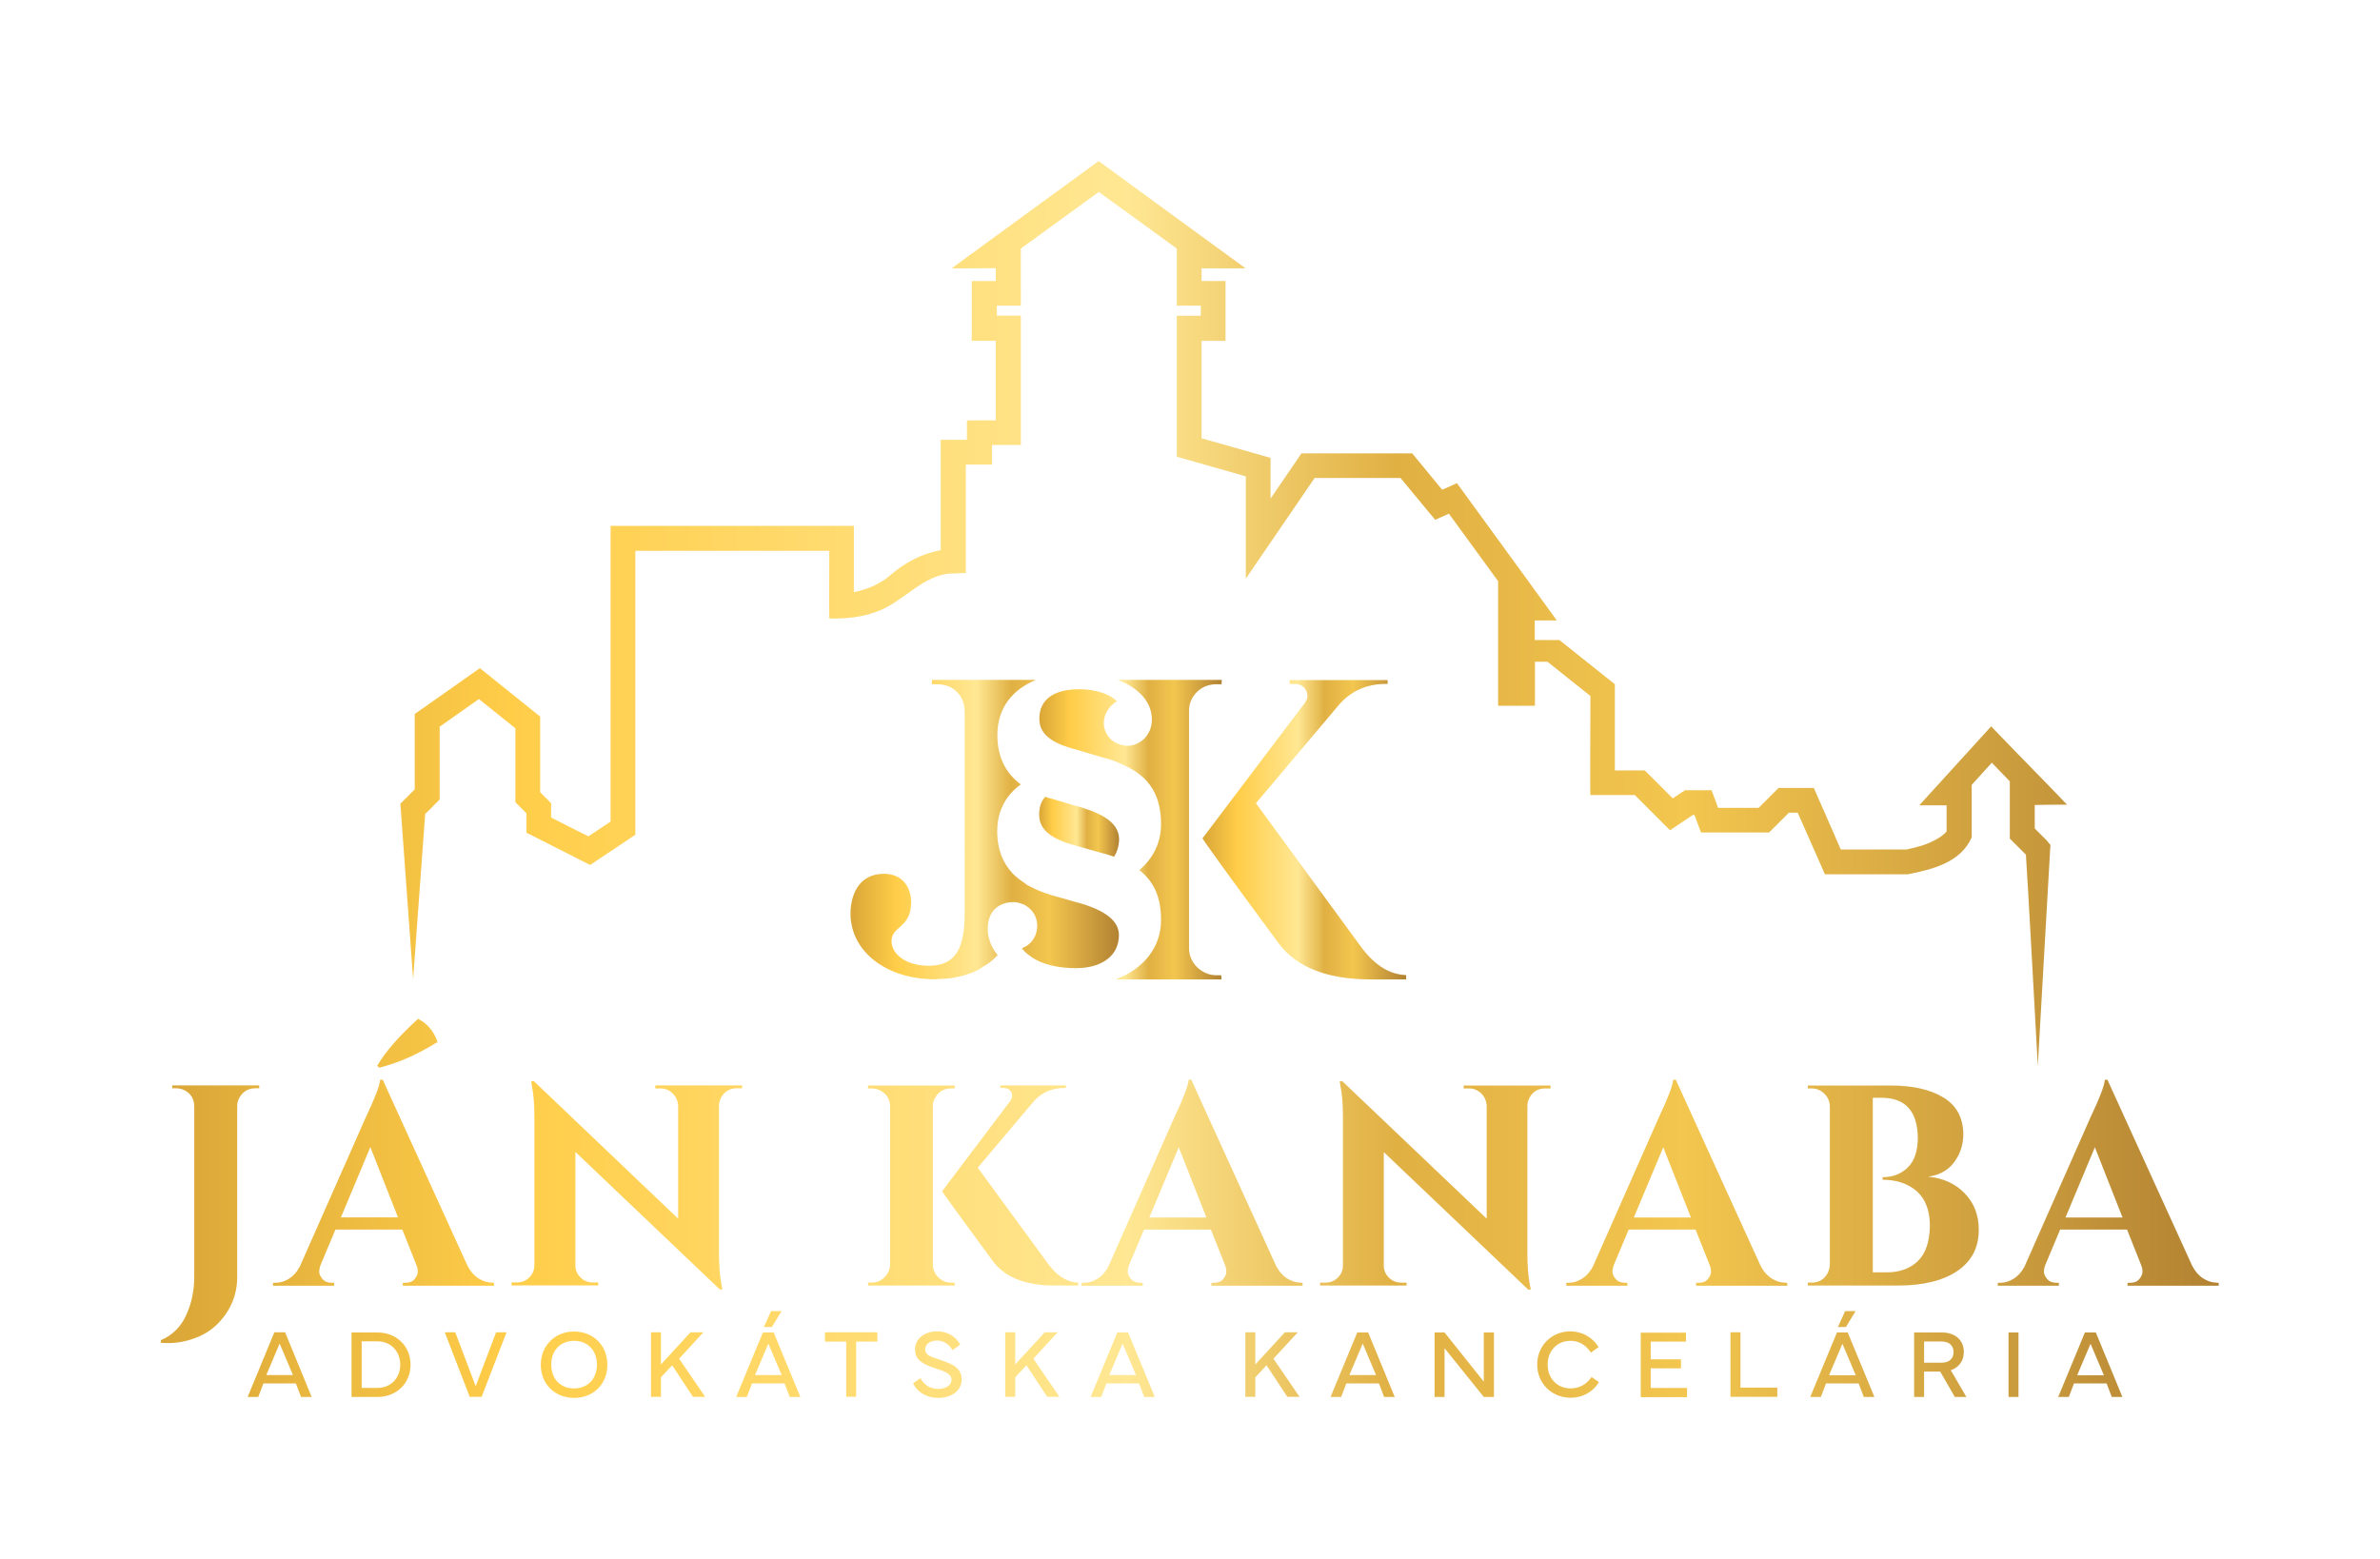 <svg xmlns="http://www.w3.org/2000/svg" xmlns:xlink="http://www.w3.org/1999/xlink" id="svg219" x="0px" y="0px" viewBox="0 0 1480 969.5" style="enable-background:new 0 0 1480 969.5;" xml:space="preserve">  <style type="text/css">	.st0{fill:url(#SVGID_1_);}	.st1{fill:url(#SVGID_00000160894949280502582960000007795659205072375438_);}	.st2{fill:url(#SVGID_00000176764131099802012580000007163150806119324307_);}	.st3{fill:url(#SVGID_00000124120357669243081620000003915919790384600197_);}	.st4{fill:url(#SVGID_00000116208801278079338550000016173496943757500812_);}</style>  <linearGradient id="SVGID_1_" gradientUnits="userSpaceOnUse" x1="100" y1="485.26" x2="1380" y2="485.26" gradientTransform="matrix(1 0 0 -1 0 970)">	<stop offset="0" style="stop-color:#D9A638"></stop>	<stop offset="0.17" style="stop-color:#FFCD48"></stop>	<stop offset="0.47" style="stop-color:#FFE793"></stop>	<stop offset="0.6" style="stop-color:#E0B043"></stop>	<stop offset="0.74" style="stop-color:#F3C64F"></stop>	<stop offset="1" style="stop-color:#B28232"></stop></linearGradient>  <path class="st0" d="M1285.4,500.5c-11.3-11.9-35.8-36.7-47.2-48.7c-11.1,12.2-33.7,37.1-44.7,49.1h17v16.2 c-2.7,3.8-11.8,8.1-17.3,9.4c-2.5,0.7-5.3,1.4-7.7,1.9h-40.8c-4.7-10.6-14.6-33.6-16.8-38.3h-21.9l-2.3,2.3l-10.1,10.1h-25.2 c-1.4-3.8-2.9-8-4.1-11h-16.4l-2,1.3l-5.7,3.8c-5.7-5.7-14.4-14.5-17.4-17.4h-3.2c0,0-8.5,0-15.4,0c0-11.6,0-49.9,0-49.9v-3.7 l-2.9-2.3l-31.6-25.2c0,0-1,0-2.7,0h-12.6v-12.2c0.6,0,1.1,0,1.7,0h12l-10.1-13.9c-1.3-1.8-2.8-3.9-4.6-6.3l-0.1-0.2 c-13.7-18.9-38.7-53.2-43.6-59.9l-3.7-5.1l-5.7,2.6l-3.5,1.5c-5-6-16.3-19.8-16.3-19.8l-2.3-2.8h-68.9l-2.3,3.4l-16.9,24.7v-25.3 l-5.6-1.6c0,0-28.8-8.2-37.3-10.6v-60.6c5.5,0,11.7,0,14.9,0v-7.7c0-5,0-25,0-29.5c-3.2,0-9.5,0-14.9,0v-7.9c9.1,0,21.8,0,27.4,0 c-16.7-12.1-73.9-53.9-91.4-66.7c-17.1,12.4-75.1,54.8-91.4,66.7c6,0.1,18.3-0.1,27.4-0.1v8c-5.5,0-12,0.1-14.9,0 c0,9.5,0,27.7,0,37.2c2.8-0.1,9.3,0,14.9,0v49.5c-6.6,0-14.9-0.1-17.9,0v7.7c0,0,0,2.4,0,4.4c-6,0-13.3-0.1-16.3,0 c0.1,1.7-0.1,50.3,0,68.6c-12,2.2-22.6,7.9-31.6,15.8c-6,5.2-14.3,8.8-22.4,10.3v-41.2H379.7V511c-3.8,2.5-9.8,6.5-13.8,9.2 c-5.2-2.6-17.8-8.9-23.2-11.7v-8.9c-1.2-1.3-4.4-4.4-6.8-6.8c0-5.5,0-43.4,0-43.4v-3.7l-2.9-2.3l-30.1-24.2l-4.5-3.6l-4.8,3.4 l-32.4,22.8l-3.3,2.3v46.9c-2.5,2.5-6.4,6.4-6.4,6.4c0,0-2.5,2.5-2.5,2.5l0.2,3l7.7,106.2c0,0,7-96.3,7.5-102.8 c2.6-2.5,6.7-6.6,6.7-6.7l2.3-2.3V452l24.4-17.2l22.7,18.2v46l2.3,2.3c0,0,2.5,2.5,4.6,4.6V518l4.3,2.1L363,536l4,2l3.7-2.5 c7-4.6,16.2-10.8,24.4-16.3v-4.1c0,0,0-158.4,0-172.5h120.6c0,13.4-0.2,38.6,0,42.1c9.9,0.2,20.1-0.7,29-4.1 c16.9-5.6,29.5-24,48.2-23.9l7.7-0.3V349c0,0,0-47.8,0-60c5.8,0,12.5-0.1,16.3,0c0-2.9,0-7.7,0-12.2c5,0,10.2,0,10.2,0h7.7v-7.7 c0-4,0-70.9,0-72.8c-3.3,0.1-9.5,0-14.9,0v-6.2h14.9v-7.7c-0.1-4.3,0-20.1,0-27.8c15.5-11.2,38.8-28.1,48.5-35.2l48.5,35.2 c0,2.1,0,4.3,0,4.3c0,6.4,0,24.8,0,31.2c3.1,0,9.4,0,14.9,0v6.3c-5.5,0-11.9,0-14.9,0v87.7c0.9,0.3,30.2,8.5,42.9,12.2v63.6 l14.1-20.6l28.7-42h53.4l17.8,21.5l3.8,4.5l5.4-2.4l3.1-1.4l30.6,42V439h22.9v-27.4h7.8c3.3,2.6,22.3,17.8,26.7,21.3 c0,14-0.3,60.6,0,61.6h7.7c0,0,15.2,0,19.9,0c3.5,3.5,17.4,17.4,17.4,17.4l4.5,4.5c3.1-2,9.9-6.7,14.2-9.5h1l2.2,5.9l1.9,5h42.3 c1-1,8.4-8.4,12.3-12.3h5.5c3.2,7.1,14.9,33.7,14.9,33.7l2,4.6c1.4-0.1,48.4,0.1,51.6,0c15.1-3,32.8-7.2,39.7-23v-32.6 c5.6-6.2,8.5-9.3,12.5-13.8l11.2,11.6v6.8h0v28.8l2.3,2.3c0,0,5.2,5.2,7.7,7.7c0.6,6.5,7.4,131.4,7.4,131.4l7.7-135l0.2-2.4l-2.5-3 c0,0-4.7-4.7-7.3-7.3v-14.6C1272.2,500.5,1280.6,500.5,1285.4,500.5z M1249,828.8v40.1h6.2v-40.1H1249z M791.9,845.1l15.1-16.4h-8 l-18.4,20v-20h-6.2v40.1h6.2v-12.1l7-7.5l12.9,19.6h7.6L791.9,845.1z M701.5,828.8h-6.7l-16.6,40.1h6.6l3.2-8.4h20.3l3.2,8.4h6.6 L701.5,828.8z M689.8,855.3l8.3-19.6l8.3,19.6H689.8z M652.3,786.8L652.3,786.8L608,726.3l34.7-41.1c5-5.7,11.4-8.5,19.4-8.5h0.7 v-1.6h-40.7v1.6h1.8c2.4,0,4,0.9,5,2.7c0.4,0.7,0.5,1.5,0.5,2.5c0,1-0.5,2-1.4,3.2l-42.1,55.8c0,0.5,10.6,15.1,31.8,43.9 c7.5,9.8,20.2,14.8,38.2,14.8h14.6v-1.8C663.8,797.6,657.7,793.9,652.3,786.8z M591.5,797.8c-3.1,0-5.8-1.1-8-3.3 c-2.2-2.2-3.4-4.8-3.4-7.9V688c0-2,0.5-3.9,1.6-5.5c2.2-3.7,5.5-5.5,9.8-5.5h2.1l0.2-1.8h-54v1.8h2.3c2,0,3.8,0.5,5.5,1.4 c3.8,2.1,5.8,5.3,5.9,9.6v98.6c-0.1,3.1-1.3,5.7-3.5,7.9c-2.2,2.2-4.8,3.3-7.9,3.3h-2.3v1.8h54l-0.2-1.8H591.5z M1147.4,815.5 l-4.5,9.9h5l6-9.9H1147.4z M642.6,845.1l15.1-16.4h-8l-18.4,20v-20h-6.2v40.1h6.2v-12.1l7-7.5l12.9,19.6h7.6L642.6,845.1z  M513,828.7v5.8h13.2v34.3h6.2v-34.3h13.2v-5.8H513z M1026.5,863.2v-12.1h18.8v-5.6h-18.8v-11h21.9v-5.6h-28.1v40.1h28.8v-5.7 H1026.5z M989.7,856.5c-3.1,4.6-7.7,7.1-13,7.1c-8.3,0-14.3-6.2-14.3-14.8c0-8.6,5.9-14.8,14.1-14.8c5.3,0,9.6,2.4,12.8,7.3l4.8-3.4 c-3.9-6.2-10.3-9.8-17.6-9.8c-11.6,0-20.6,8.9-20.6,20.7c0,11.7,9.1,20.6,20.8,20.6c7.4,0,13.9-3.6,17.6-9.7L989.7,856.5z  M808.7,797.8c-2.8,0-5.6-0.9-8.3-2.6l0,0c-2.7-1.7-5-4.3-6.8-7.7l-52.8-115.9h-1.6c-0.4,3.8-3.3,11.5-8.9,23.3l-41.1,93 c-1.8,3.3-4,5.8-6.8,7.5c-2.7,1.7-5.5,2.5-8.2,2.5h-1.6v1.8h38v-1.8h-1.4c-2.6,0-4.6-0.8-5.9-2.4c-1.3-1.6-2-3.1-2-4.4 c0-1.3,0.3-2.8,0.9-4.4l9.2-21.9h41.6l8.7,21.9c0.6,1.4,0.9,2.8,0.9,4.3s-0.6,2.9-1.9,4.5c-1.2,1.6-3.2,2.4-5.8,2.4h-1.6v1.8h56.7 v-1.8H808.7z M714.7,757.3l18.3-43.7l17.2,43.7H714.7z M1082.3,863.2v-34.5h-6.2v40.1h29.1v-5.7H1082.3z M910.2,675.2v1.8h3.2 c3,0,5.5,1,7.7,3.1c2.1,2.1,3.2,4.6,3.4,7.7V758l-89.8-85.5h-1.6l0.4,2.7c1.1,5.2,1.6,11.7,1.6,19.5V787c0,3.1-1.1,5.7-3.2,7.7 c-2.1,2.1-4.7,3.1-7.8,3.1h-3.2v1.8h53.8v-1.8h-3.4c-3,0-5.5-1-7.6-3.1c-2.1-2.1-3.2-4.6-3.2-7.5v-70.6l89.8,85.5h1.6l-0.5-2.7 c-1.1-5.5-1.6-12.2-1.6-20.1v-91.7c0.1-2,0.7-3.8,1.6-5.3c2.1-3.5,5.3-5.3,9.4-5.3h3.4v-1.8H910.2z M850.8,828.8H844l-16.6,40.1h6.6 l3.2-8.4h20.3l3.2,8.4h6.6L850.8,828.8z M839.1,855.3l8.3-19.6l8.3,19.6H839.1z M1221.6,742.1c-5.9-6-13.5-9.4-22.6-10.2 c8.4-1.1,14.6-5.3,18.5-12.6c2.1-3.9,3.3-8.5,3.4-13.7c-0.1-10.3-4.2-18-12.3-22.9c-8.1-5-19.1-7.5-32.8-7.5h-51.6v1.8h2.3 c3.1,0,5.7,1.1,7.9,3.2c2.2,2.1,3.4,4.8,3.5,7.8v98.8c-0.1,2-0.7,3.8-1.6,5.5c-2.2,3.7-5.5,5.5-9.8,5.5h-2.3v1.8h56.2 c15.5,0,27.8-3,36.7-9c8.9-6,13.4-14.5,13.4-25.7C1230.5,755.7,1227.5,748.1,1221.6,742.1z M1192.7,784.3L1192.7,784.3 c-4.9,4.8-11.4,7.1-19.6,7.1h-8.5V682.8h5.2c15.1,0,22.6,8.3,22.8,25.1c-0.1,8.3-2.2,14.4-6.4,18.4c-4.2,4-9.3,5.9-15.5,5.9v1.6 c8.7,0,15.7,2.4,21.2,7.1c5.4,4.8,8.2,12,8.2,21.7C1199.9,772.3,1197.5,779.6,1192.7,784.3z M922.7,828.8v30.6l-24.4-30.6h-6.2v40.1 h6.2v-30.3l24.4,30.3h6.3v-40.1H922.7z M584.3,845.7c-5.7-1.9-9-2.9-9-6.4s3.6-5.5,7.4-5.5c4.6,0,7.9,2.9,9.6,6l4.8-3.4 c-2.2-4.3-7-8.3-14.4-8.3c-6.7,0-13.6,3.8-13.7,11.2c-0.1,7.1,5.9,9.6,13.6,12.1c5.9,1.9,9.1,3.4,9.1,6.8c0,3.5-3.6,5.7-8.2,5.7 c-5.4,0-9.1-2.8-11.1-6.7l-4.6,3.2c2.3,5.1,8,9.1,15.8,9.1c6.9,0,14.4-3.7,14.4-11.4C598,850.5,591.8,848.3,584.3,845.7z  M107.1,675.1v1.8h2.3c2,0,3.9,0.5,5.7,1.4c3.7,2.1,5.6,5.4,5.7,9.8v105.6c0,9-1.7,17.2-5.1,24.5c-3.4,7.3-8.6,12.4-15.7,15.4v1.6 c1.5,0.1,3.1,0.2,4.6,0.2c6.5,0,13-1.4,19.6-4.3c6.5-2.9,12-7.6,16.5-14.2c4.5-6.7,6.8-14.2,6.8-22.6V688.1c0-2.1,0.5-4,1.6-5.7 c2.2-3.7,5.5-5.5,9.8-5.5h2.3v-1.8H107.1z M1149,828.8h-6.7l-16.6,40.1h6.6l3.2-8.4h20.3l3.2,8.4h6.6L1149,828.8z M1137.4,855.4 l8.3-19.6l8.3,19.6H1137.4z M177.3,828.7h-6.7L154,868.9h6.6l3.2-8.4H184l3.2,8.4h6.6L177.3,828.7z M165.6,855.3l8.3-19.6l8.3,19.6 H165.6z M1378.4,797.8L1378.4,797.8c-2.8,0-5.6-0.9-8.3-2.6c-2.7-1.7-5-4.3-6.8-7.7l-52.8-115.9h-1.6c-0.3,3.8-3.3,11.5-8.9,23.3 l-41.1,93c-1.8,3.3-4,5.8-6.8,7.5c-2.7,1.7-5.5,2.5-8.2,2.5h-1.6v1.8h38v-1.8h-1.4c-2.6,0-4.6-0.8-5.9-2.4c-1.3-1.6-2-3.1-2-4.4 c0-1.4,0.3-2.8,0.9-4.4l9.2-21.9h41.6l8.7,21.9c0.6,1.4,0.9,2.8,0.9,4.3c0,1.4-0.6,2.9-1.9,4.5c-1.2,1.6-3.2,2.4-5.8,2.4h-1.6v1.8 h56.7v-1.8H1378.4z M1284.4,757.3l18.3-43.7l17.2,43.7H1284.4z M260,633.7L260,633.7c-11.8,10.7-20.3,20.4-25.4,29.2l1.2,1.2 c12-3,24-8.3,36.3-16C269.8,641.5,265.8,636.7,260,633.7z M479.5,815.5l-4.5,9.9h5l6-9.9H479.5z M931.5,361.5 C931.5,361.5,931.5,361.6,931.5,361.5h0.1H931.5z M1110,797.8c-2.8,0-5.6-0.9-8.3-2.6v0c-2.7-1.7-5-4.3-6.8-7.7l-52.8-115.9h-1.6 c-0.4,3.8-3.3,11.5-8.9,23.3l-41.1,93c-1.8,3.3-4,5.8-6.8,7.5c-2.7,1.7-5.5,2.5-8.2,2.5H974v1.8h38v-1.8h-1.4 c-2.6,0-4.6-0.8-5.9-2.4c-1.3-1.6-2-3.1-2-4.4c0-1.3,0.3-2.8,0.9-4.4l9.2-21.9h41.6l8.7,21.9c0.6,1.4,0.9,2.8,0.9,4.3 s-0.6,2.9-1.9,4.5c-1.2,1.6-3.2,2.4-5.8,2.4h-1.6v1.8h56.7v-1.8H1110z M1016,757.3l18.3-43.7l17.2,43.7H1016z M407.5,675.2v1.8h3.2 c3,0,5.5,1,7.6,3.1c2.1,2.1,3.3,4.7,3.4,7.7V758L332,672.5h-1.6l0.3,2.7c1.1,5.2,1.6,11.7,1.6,19.5v92.2c0,3.1-1.1,5.7-3.2,7.7 c-2.1,2.1-4.7,3.1-7.8,3.1h-3.2v1.8H372v-1.8h-3.4c-3,0-5.5-1-7.6-3.1c-2.1-2.1-3.2-4.6-3.2-7.5v-70.6l89.8,85.5h1.6l-0.5-2.7 c-1.1-5.5-1.6-12.2-1.6-20.1v-91.7c0.1-2,0.7-3.8,1.6-5.3v0c2.1-3.5,5.3-5.3,9.4-5.3h3.4v-1.8H407.5z M481.1,828.8h-6.7l-16.6,40.1 h6.6l3.2-8.4h20.3l3.2,8.4h6.6L481.1,828.8z M469.5,855.3l8.3-19.6l8.3,19.6H469.5z M306,797.8c-2.8,0-5.6-0.9-8.4-2.6 c-2.7-1.7-5-4.3-6.8-7.7l-52.8-115.9h-1.6c-0.3,3.8-3.3,11.5-8.9,23.3l-41.1,93c-1.8,3.3-4,5.8-6.8,7.5c-2.7,1.7-5.5,2.5-8.2,2.5 h-1.6v1.8h38v-1.8h-1.4c-2.6,0-4.6-0.8-5.9-2.4c-1.3-1.6-2-3.1-2-4.4c0-1.4,0.3-2.8,0.9-4.4l9.2-21.9l0,0h41.6l8.7,21.9 c0.6,1.4,0.9,2.8,0.9,4.3c0,1.4-0.6,2.9-1.9,4.5c-1.2,1.6-3.2,2.4-5.8,2.4h-1.6v1.8h56.7v-1.8H306z M212,757.2l18.3-43.7l17.2,43.7 H212z M422.3,845.1l15.1-16.4h-8l-18.4,20v-20h-6.2v40.1h6.2v-12.1l7-7.5l12.9,19.6h7.6L422.3,845.1z M234.7,828.8h-16.1v40.1h16.1 c11.9,0,20.6-8.5,20.6-20C255.3,837.3,246.6,828.8,234.7,828.8z M234.7,863.3h-9.8v-29h9.8c8.5,0,14.2,6.4,14.2,14.5 C248.9,856.9,243.2,863.3,234.7,863.3z M1213.1,852.3c5-1.8,8.1-5.8,8.1-11.3v0c0-7.5-5.4-12.2-13.6-12.2h-17.3v40.1h6.2v-15.8h10 l9.1,15.8h7.2L1213.1,852.3z M1207.3,847.6L1207.3,847.6l-10.8,0v-13.2h10.8c4.9,0,7.5,2.6,7.5,6.6S1212.2,847.6,1207.3,847.6z  M1303.3,828.8h-6.8l-16.6,40.1h6.6l3.2-8.4h20.3l3.2,8.4h6.6L1303.3,828.8z M1291.7,855.4l8.3-19.6l8.3,19.6H1291.7z M357,828.2 c-11.8,0-20.7,8.7-20.7,20.7c0,12.1,8.9,20.6,20.7,20.6c11.9,0,20.7-8.5,20.7-20.6C377.7,836.8,368.9,828.2,357,828.2z M357,863.6 L357,863.6c-8.5,0-14.2-5.9-14.2-14.8S348.5,834,357,834c8.6,0,14.2,6.1,14.2,14.8S365.6,863.6,357,863.6z M308.5,828.7l-12.7,33.5 l-12.7-33.5h-6.5l15.5,40.1h7.4l15.5-40.1H308.5z"></path>  <linearGradient id="SVGID_00000091015825987472588570000003078619784221685410_" gradientUnits="userSpaceOnUse" x1="747.72" y1="516.065" x2="874.36" y2="516.065">	<stop offset="0" style="stop-color:#D9A638"></stop>	<stop offset="0.17" style="stop-color:#FFCD48"></stop>	<stop offset="0.47" style="stop-color:#FFE793"></stop>	<stop offset="0.6" style="stop-color:#E0B043"></stop>	<stop offset="0.74" style="stop-color:#F3C64F"></stop>	<stop offset="1" style="stop-color:#B28232"></stop></linearGradient>  <path style="fill:url(#SVGID_00000091015825987472588570000003078619784221685410_);" d="M874.4,606.5v2.7h-21.8l0,0 c-27,0-46-7.4-57.2-22.1c-31.8-43.1-47.6-65-47.6-65.7l63.1-83.5c1.4-1.8,2.1-3.4,2.1-4.8c0-1.4-0.3-2.7-0.8-3.7 c-1.4-2.7-3.9-4-7.5-4H802v-2.4h60.9v2.4h-1.1c-11.9,0-21.5,4.3-29,12.8L781,499.6l66.2,90.5C855.4,600.7,864.4,606.2,874.4,606.5z"></path>  <linearGradient id="SVGID_00000113335486913951788840000015326342257217244087_" gradientUnits="userSpaceOnUse" x1="528.83" y1="516.015" x2="695.78" y2="516.015">	<stop offset="0" style="stop-color:#D9A638"></stop>	<stop offset="0.17" style="stop-color:#FFCD48"></stop>	<stop offset="0.47" style="stop-color:#FFE793"></stop>	<stop offset="0.6" style="stop-color:#E0B043"></stop>	<stop offset="0.74" style="stop-color:#F3C64F"></stop>	<stop offset="1" style="stop-color:#B28232"></stop></linearGradient>  <path style="fill:url(#SVGID_00000113335486913951788840000015326342257217244087_);" d="M695.8,581.6c0,13.1-10.9,20.6-26.8,20.6 c-10.6,0-22-2.2-29.5-8.4c-1.6-1.1-2.9-2.4-4-4c1.6-0.7,2.9-1.3,4.2-2.4c3.3-2.7,5.3-6.9,5.3-11.5c0-4.7-2-8.7-5.3-11.3 c-1.3-1.1-2.7-2-4.2-2.4c-1.6-0.7-3.5-1.1-5.3-1.1c-7.8,0-16,4.4-16,16.8c0,5.5,2.2,11.3,6.2,16.2c-2.7,2.9-5.8,5.5-9.3,7.3 c-2.7,2-5.3,3.3-8.4,4.2c-1.6,0.7-3.1,1.1-4.9,1.5c-4.2,1.1-8.9,1.8-14.2,1.8c-0.9,0.2-1.6,0.2-2.4,0.2c-29.7,0-52.3-17.1-52.3-40.8 c0-11.3,4.9-24.8,20.8-24.8c11.5,0,16.9,8.4,16.9,17.7l0,0c0,16.2-12.2,14.6-12.2,24.2c0,7.8,8.6,15.3,23.1,15.3 c16.8,0,22.4-10.7,22.4-33V442.2c-0.2-6.4-2.9-11.3-8.4-14.6c-2.7-1.3-5.5-2-8.7-2h-3.3v-2.7h64.7c-13.5,5.5-24,16.4-24,34.4 c0,12.9,4.7,23.3,14.6,30.6c-5.3,3.8-9.5,8.7-12,14.9c-1.8,4.2-2.7,8.9-2.7,14.2v1.1c0.2,10,3.3,18.4,9.5,25.1 c2.2,2.2,4.9,4.4,7.8,6.2c0.7,0.7,1.3,1.1,2.2,1.5c4,2.2,8.7,4.2,14,5.8l13.3,3.8C684,564.8,695.8,571.2,695.8,581.6z"></path>  <linearGradient id="SVGID_00000039132976118081179200000006357638670434463418_" gradientUnits="userSpaceOnUse" x1="646.12" y1="516.05" x2="759.64" y2="516.05">	<stop offset="0" style="stop-color:#D9A638"></stop>	<stop offset="0.17" style="stop-color:#FFCD48"></stop>	<stop offset="0.47" style="stop-color:#FFE793"></stop>	<stop offset="0.6" style="stop-color:#E0B043"></stop>	<stop offset="0.74" style="stop-color:#F3C64F"></stop>	<stop offset="1" style="stop-color:#B28232"></stop></linearGradient>  <path style="fill:url(#SVGID_00000039132976118081179200000006357638670434463418_);" d="M759.4,606.5l0.2,2.7h-65.8 c16.9-6.4,28.2-19.5,28.2-37c0-13.8-4.2-23.7-13.5-31c8.4-7.1,13.5-16.8,13.5-28.6c0-17.5-6.9-29.3-22.6-36.4 c-4.2-2.2-9.1-4-14.6-5.3l-15.7-4.7c-15.5-4-22.8-9.8-22.8-19.1c0-11.8,8.7-18.4,24.8-18.4c11.1,0,19.7,3.5,23.5,7.5 c-4.7,2.7-8.2,7.8-8.2,13.5c0,7.5,5.8,13.3,13.1,14c0.4,0.2,1.1,0.2,1.5,0.2c7.3,0,15.3-6,15.3-16.4c0-11.5-9.1-19.9-21-24.6h64.5 l-0.2,2.7h-3.1c-4.7,0-8.7,1.5-12,4.6c-3.3,3.3-5.1,7.1-5.1,11.8v147.7c0,4.7,1.8,8.7,5.1,12c3.3,3.1,7.3,4.9,12,4.9H759.4z"></path>  <linearGradient id="SVGID_00000152253851139516070710000013775726684605473965_" gradientUnits="userSpaceOnUse" x1="646.12" y1="514.275" x2="695.77" y2="514.275">	<stop offset="0" style="stop-color:#D9A638"></stop>	<stop offset="0.17" style="stop-color:#FFCD48"></stop>	<stop offset="0.47" style="stop-color:#FFE793"></stop>	<stop offset="0.6" style="stop-color:#E0B043"></stop>	<stop offset="0.74" style="stop-color:#F3C64F"></stop>	<stop offset="1" style="stop-color:#B28232"></stop></linearGradient>  <path style="fill:url(#SVGID_00000152253851139516070710000013775726684605473965_);" d="M669,526L669,526 c-15.5-4.2-22.8-10-22.8-19.3c0-4.4,1.1-8.2,3.8-11.1c1.1,0.4,2.4,0.9,3.8,1.1l13.3,4c7.8,2,14.4,4.4,19.3,7.3c6,3.5,9.5,8.2,9.5,14 v0.7c-0.2,4-1.3,7.3-3.1,10.2c-2.7-0.9-5.3-1.8-8-2.4L669,526z"></path></svg>